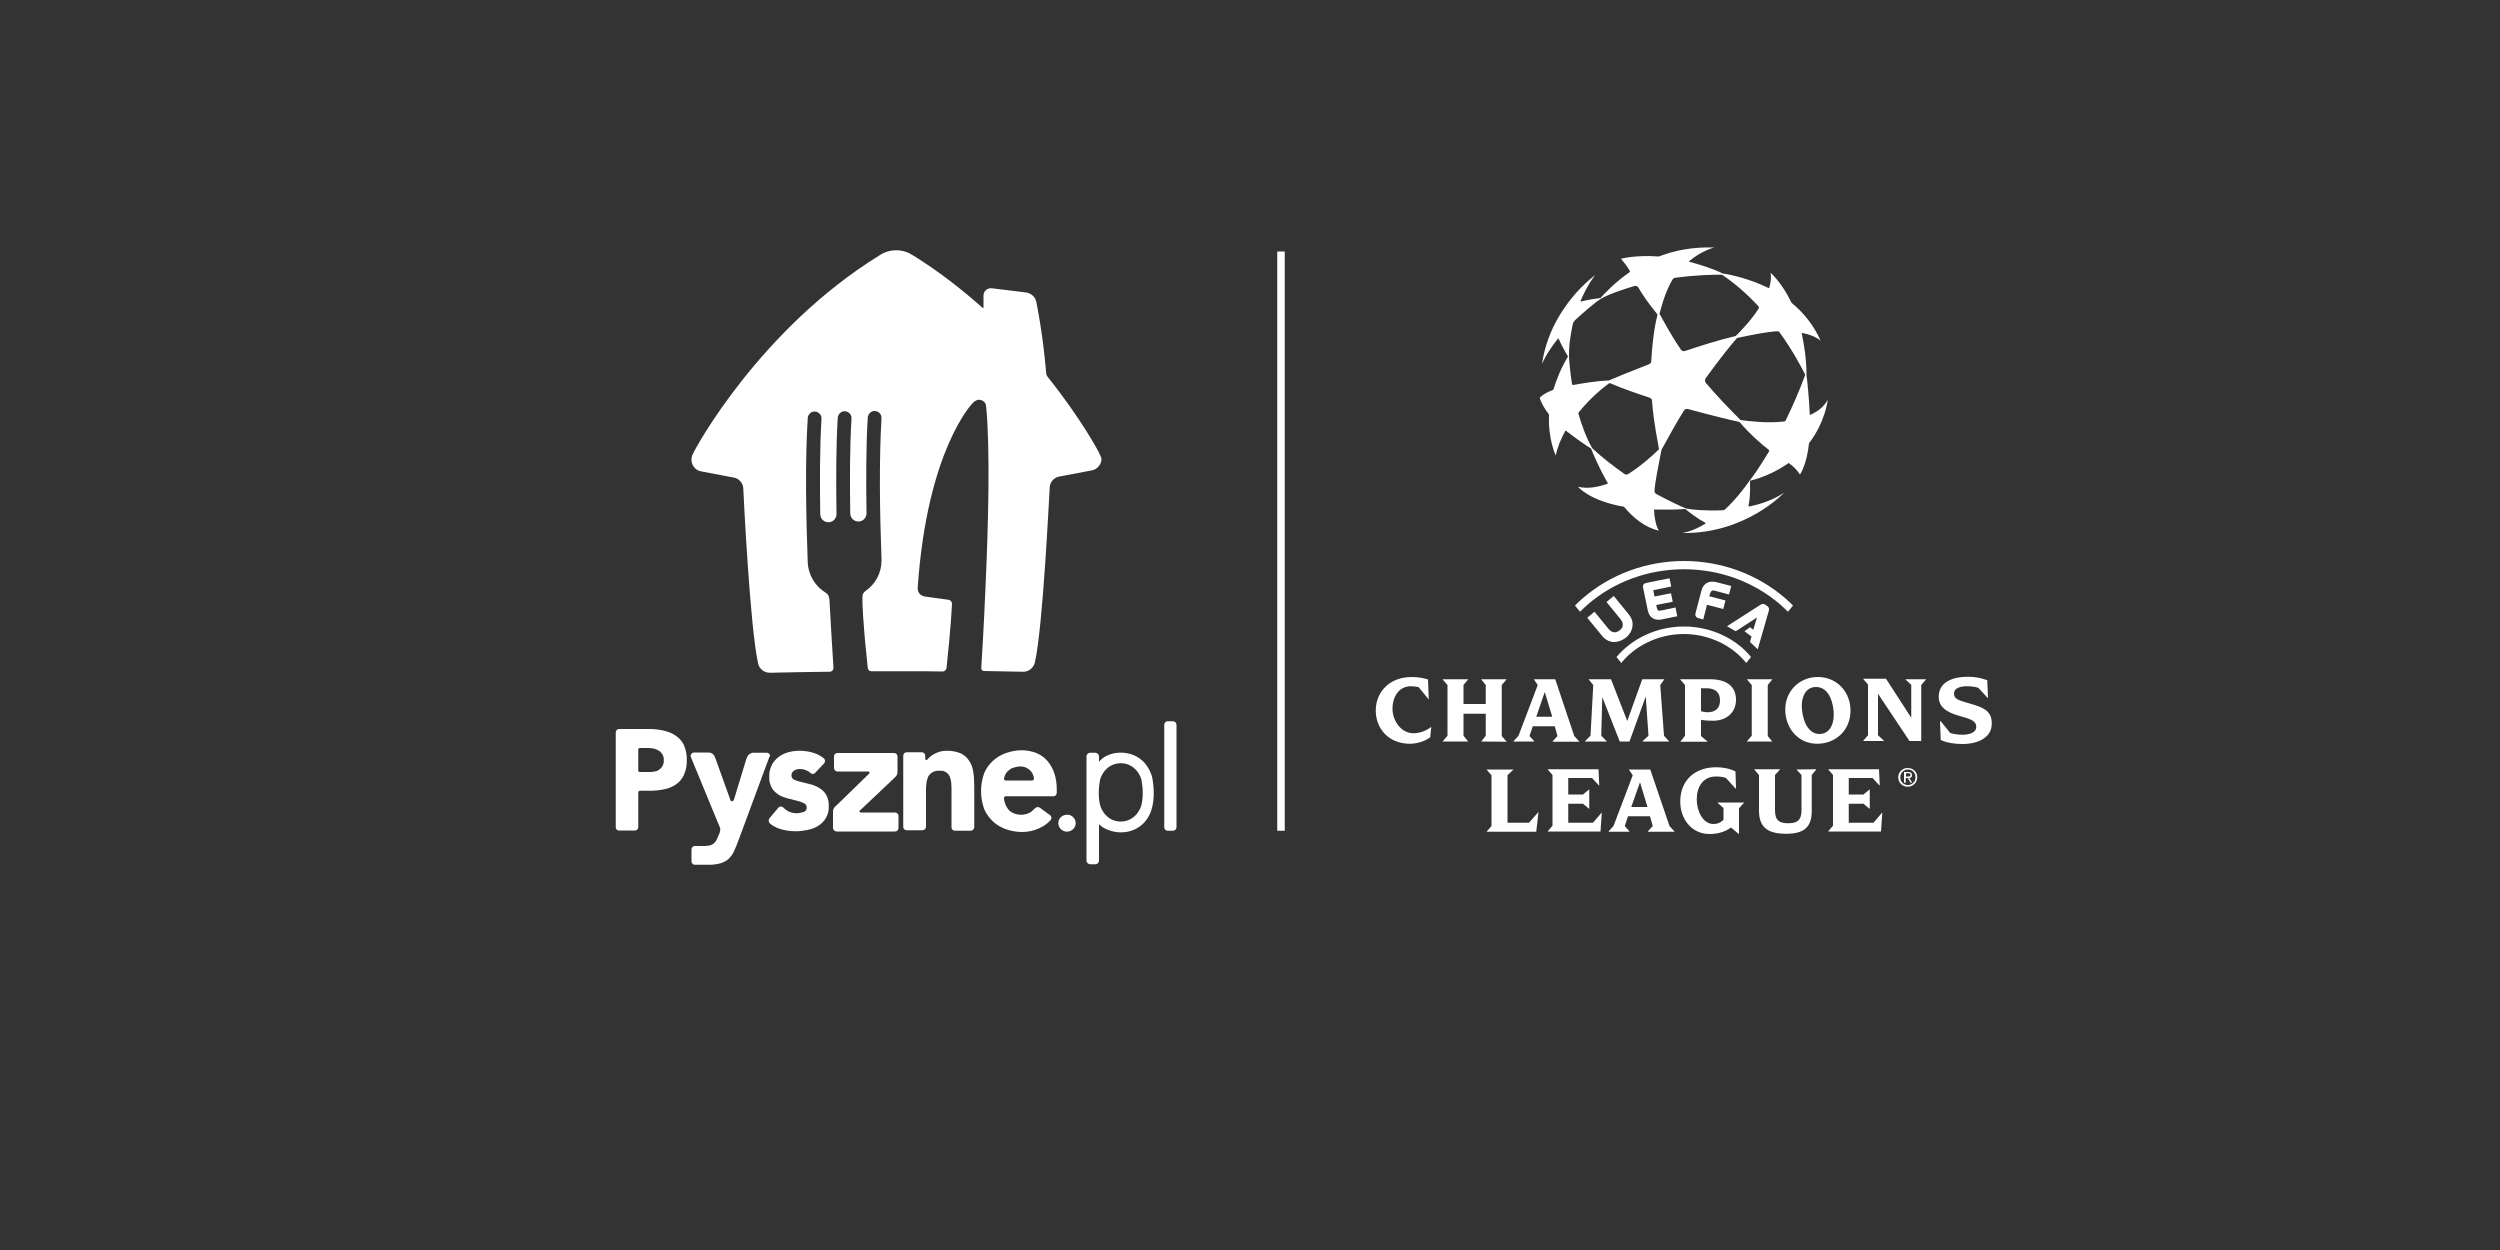 <?xml version="1.0" encoding="utf-8"?>
<!-- Generator: Adobe Illustrator 23.1.0, SVG Export Plug-In . SVG Version: 6.00 Build 0)  -->
<svg version="1.1" id="Layer_1" xmlns="http://www.w3.org/2000/svg" xmlns:xlink="http://www.w3.org/1999/xlink" x="0px" y="0px"
	 viewBox="0 0 1000 500" style="enable-background:new 0 0 1000 500;" xml:space="preserve">
<rect x="0" y="0" width="1000" height="500" fill="#333333" stroke="none"/>
<style type="text/css">
	.st0{display:none;fill:#9B3394;}
	.st1{fill:#FFFFFF;}
	.st2{fill:none;}
</style>
<g id="GUILD">
	<rect x="263.7" y="332.4" class="st0" width="479.2" height="83.8"/>
	<path class="st1" d="M613.8,296.6h-8.4v-0.1l2-2.2l7.7-20.3l-1.5-2.2v-0.1h8.5l7.6,22.7l2,2.2v0.1H621v-0.1l2-2.2l-1.1-3.9h-8.8
		l-1.3,3.9L613.8,296.6L613.8,296.6z M614.5,286.7h6.4l-3-9.9L614.5,286.7z M787.5,281.3c-4.5-1.3-5.9-1.8-5.9-3.9
		c0-2.4,3.1-2.9,5.1-2.9c1.7,0,3.2,0.2,4.6,0.6l3.8,4.1h0.1l-0.3-7.1c-2.4-0.9-4.8-1.4-7.7-1.4c-6,0-11.7,2-11.7,8
		c0,3.8,2.6,6.1,8.4,7.7c4.4,1.2,6.6,2,6.6,4.3c0,2.6-3.3,3.2-5.5,3.2c-1.9,0-3.5-0.3-4.9-0.7l-3.8-4.7H776l0.3,7.5
		c2.6,1.2,5.8,1.6,8.7,1.6c6.4,0,11.7-2.7,11.7-8.1C796.8,284.3,793.3,282.9,787.5,281.3z M762.1,271.7l2.4,2.2v13.2l-10.1-15.6
		h-9.1v0.1l1.9,2.2v20.3l-1.9,2.2v0.1h8.3v-0.1l-2.4-2.2v-16.6l12.6,18.9h4.7V274l1.9-2.2v-0.1L762.1,271.7L762.1,271.7z
		 M763.7,311.2l1.2,1.9h-0.7l-1.1-1.9h-0.8v1.9h-0.7v-4.3h1.7c1,0,1.5,0.4,1.5,1.2C764.9,310.8,764.4,311.1,763.7,311.2z
		 M763.1,310.6c0.6,0,1.1,0,1.1-0.7c0-0.5-0.5-0.6-0.9-0.6h-0.9v1.3L763.1,310.6L763.1,310.6z M766.9,310.9c0,2.2-1.8,3.8-3.8,3.8
		c-2.1,0-3.8-1.6-3.8-3.8c0-2.2,1.8-3.7,3.8-3.7C765.2,307.2,766.9,308.7,766.9,310.9z M766.2,310.9c0-1.8-1.3-3.1-3-3.1
		s-3.1,1.3-3.1,3.1c0,1.8,1.3,3.1,3.1,3.1C764.8,314,766.2,312.7,766.2,310.9z M718.6,307.8l2,2.2v14.2c0,4.1-2,5.1-5.3,5.1
		s-5.3-0.9-5.3-5.1V310l2-2.2v-0.1h-10.3v0.1l1.9,2.2v14.2c0,6.8,3.5,9.3,10.9,9.3c6.7,0,10.2-2.3,10.2-9.1V310l1.8-2.2v-0.1
		L718.6,307.8L718.6,307.8z M726.9,297.5c-7.8,0-12.8-6.4-12.8-13.7c0-7.5,5.8-13,13-13c8,0,13.1,6.3,13.1,13.4
		C740.2,292.4,734,297.5,726.9,297.5z M733.5,286c0-4.3-1.6-11.2-7.1-11.2c-4.4,0-5.7,4.4-5.7,7.4c0,4.4,1.8,11.4,7.1,11.4
		C731.7,293.6,733.5,289.9,733.5,286z M674,294.3V274l-1.9-2.2v-0.1H684c7.2,0,10.4,3.3,10.4,8.2c0,5.2-3.9,8.4-9.2,8.4
		c-1.7,0-3.5-0.1-4.8-0.4v6.5l2.6,2.2v0.1h-10.8v-0.1L674,294.3z M680.4,284.5c0.8,0.2,1.7,0.4,2.6,0.4c3.5,0,5-1.9,5-4.7
		c0-3.3-1.9-4.9-5.5-4.9h-2.1V284.5z M686.9,321l2.5,2.2v4.7c-0.8,0.9-2.2,1.7-4,1.7c-4.4,0-6.7-5.4-6.7-9.9c0-4.9,2.5-9.1,7.6-9.1
		c1.4,0,2.9,0.1,4.1,0.6l3.9,4.3h0.1l-0.2-6.9c-2.3-1.2-5-1.7-7.8-1.7c-8.4,0-14.3,5.2-14.3,13.7c0,7.1,4.6,13,11.7,13
		c3.1,0,6-0.7,8.6-2.6l3.1,2.6h0.1v-10.3l2-2.2V321H686.9L686.9,321z M708.9,296.6l-1.8-2.2V274l1.8-2.2v-0.1h-10.1v0.1l1.9,2.2
		v20.3l-1.9,2.2v0.1H708.9L708.9,296.6z M565.4,293.3c-5.1,0-8.4-5.2-8.4-9.7c0-5.5,3-9.1,7.3-9.1c1.1,0,2.2,0.1,3.2,0.4l3.9,4.8
		h0.1l-0.3-7.9c-1.1-0.4-3.5-1-6.5-1c-9.1,0-14.4,6.2-14.4,13.4c0,7.1,5,13.3,13.7,13.3c2.3,0,5.8-0.8,8.1-2.6l0.4-4.1h-0.1
		C570.5,292.4,567.6,293.3,565.4,293.3z M667.8,330.4l2,2.2v0.1h-10.7v-0.1l2-2.2l-1.1-3.9h-8.8l-1.3,3.9l1.9,2.2v0.1h-8.4v-0.1
		l2-2.2l7.7-20.3l-1.5-2.2v-0.1h8.5L667.8,330.4z M659,322.8l-3-9.9l-3.5,9.9H659z M749.4,329.1h-9.9v-7.6h5.9l2.4,2h0.1v-7.7h-0.1
		l-2.4,2h-5.9v-6.6h9.5l2.8,3h0.1l-0.3-6.5h-20.3v0.1l1.9,2.2v20.3l-1.9,2.2v0.1h21.1l0.5-7.5h-0.1L749.4,329.1z M592.5,296.6
		L592.5,296.6l10.1,0.1v-0.1l-1.9-2.2V274l1.9-2.2v-0.1h-10.1v0.1l1.8,2.2v7.6h-8.9V274l1.8-2.2v-0.1h-10.1v0.1l1.9,2.2v20.3
		l-1.9,2.2v0.1h10.1v-0.1l-1.8-2.2v-8.8h8.9v8.8L592.5,296.6z M611.6,329.1H603v-19l2.3-2.2v-0.1h-10.6v0.1l1.9,2.2v20.3l-1.9,2.2
		v0.1h19.8l0.9-7.8h-0.1L611.6,329.1z M640.9,278.8l7,17.8h3.9l6.5-18l1.1,15.7l-2.4,2.2v0.1h10.6v-0.1l-2-2.2l-1.5-20.3l1.6-2.2
		v-0.1h-8.8l-6,16.7l-6.5-16.7h-8.9v0.1l1.8,2.2l-1.1,20.3l-2.2,2.2v0.1h8.7v-0.1l-2.2-2.2L640.9,278.8z M637.2,329.1h-9.9v-7.6h5.9
		l2.4,2h0.1v-7.7h-0.1l-2.4,2h-5.9v-6.6h9.5l2.8,3h0.1l-0.3-6.5h-20.3v0.1l1.9,2.2v20.3l-1.9,2.2v0.1h21.1l0.5-7.5h-0.1L637.2,329.1
		z M700,256.8l0.6-2.2l-2.8-2.1l2.2-1.6l1.3,1l1.5-4.9l-8.5,5.5l-3.5-2l13.4-8.6c0.5-0.3,1.2-0.6,2.1,0.1l0.6,0.4
		c0.9,0.7,0.8,1.5,0.6,2l-4.4,15.3L700,256.8z M715.2,244.7l2-2.5c-1-1-2-1.9-3.1-2.9c-11.1-9.6-25.5-14.9-40.5-14.9
		s-29.4,5.3-40.5,14.9c-1.1,0.9-2.1,1.9-3.1,2.9l2,2.5c1-1,2.1-2,3.1-2.9c10.5-9.1,24.2-14.1,38.5-14.1s27.9,5,38.5,14.1
		C713.1,242.7,714.2,243.7,715.2,244.7z M686,236.3l5.6,1.5l0.9-3.4l-5.8-1.5c-3.2-0.8-5.3,0.4-6.1,3.3l-2.4,9.1
		c-0.1,0.4-0.1,0.8,0.1,1.2c0.2,0.3,0.5,0.6,0.9,0.7l2.1,0.6l1.5-5.9l6.5,1.7l0.9-3.4l-6.5-1.7l0.3-1
		C684.5,236.2,684.9,236,686,236.3z M667.8,231.3l-9.4,1.9c-0.4,0.1-0.8,0.3-1,0.6s-0.3,0.7-0.2,1.1l1.9,9.2c0.3,1.5,1,2.6,2,3.2
		c0.7,0.4,1.5,0.6,2.4,0.6c0.5,0,1-0.1,1.5-0.2l5.9-1.2l-0.7-3.5l-5.7,1.2c-1.2,0.2-1.5,0.1-1.8-1.2l-0.2-1l6.6-1.3l-0.7-3.4
		l-6.6,1.3l-0.5-2.5l7.2-1.5L667.8,231.3z M647.9,252.1c-0.7,0.6-1.6,0.9-2.3,0.8c-0.9-0.1-1.5-0.5-2.4-1.6l-5.4-6.6l-2.9,2.4
		l5.9,7.2c1.2,1.5,2.7,2.3,4.3,2.5c0.2,0,0.4,0,0.6,0c1.6,0,3.1-0.6,4.6-1.7c1.6-1.3,2.5-2.9,2.7-4.7c0.2-1.7-0.3-3.2-1.6-4.8
		l-5.9-7.2l-2.9,2.4l5.4,6.6l0,0c0.9,1.1,1.2,1.8,1.1,2.7C649.1,250.8,648.7,251.5,647.9,252.1z M673.6,250.6
		c-11,0-20.9,4.9-27,12.2l1.9,2.4c5.5-6.9,14.9-11.6,25-11.6c10.2,0,19.5,4.7,25,11.6l1.9-2.4C694.5,255.5,684.5,250.6,673.6,250.6z
		 M724.2,165.9c-0.1,0.1-0.3,0-0.3-0.2c-0.3-6.8-1-13.4-1.3-15.8c0-5.9-0.9-11.9-1.9-16.4c0-0.2,0.1-0.3,0.3-0.3
		c5.5,1.1,7.3,3.2,7.3,3.2c-2.9-6.6-7.1-11.5-11.7-15.3c-3.9-8.2-8.4-12-8.4-12c0.4,1.8,0.1,3.9-0.5,6c0,0.1-0.2,0.2-0.3,0.1
		c-7.5-3.7-15.3-5.4-18.3-5.8c-4.5-2.2-9.4-3.6-13.4-4.7c-0.1,0-0.1-0.2-0.1-0.2c5.3-4.4,10.1-5.5,10.1-5.5
		c-8.6-0.3-16,1.2-22.2,3.6c-9.3-0.7-15.1,0.9-15.1,0.9s2.6,3.1,3.5,4.8c0.1,0.2,0.1,0.5-0.1,0.6c-5.8,4-10,8.5-11.6,10.3
		c-1.8,0.2-5,0.7-7.8,1.4c-0.1,0-0.2-0.1-0.2-0.2c2.8-6.6,5.8-10.3,5.8-10.3s-17.9,12.7-21.2,35.5c0,0,1.5-4,6.4-10.2
		c0.1-0.1,0.2-0.1,0.2,0c1.4,3.1,3,5.9,3.8,7.2c-2.7,4.4-4.6,9.2-5.8,13.1c0,0.1-0.1,0.2-0.3,0.3c-4.1,1.6-5.2,3.1-5.2,3.1
		c0.6,2.2,1.9,4.3,3.5,6.4c0.1,0.2,0.2,0.4,0.2,0.6c-0.4,9.7,2.7,16.1,2.7,16.1c0.7-3.4,2.1-6.7,3.8-9.8c0.1-0.1,0.2-0.2,0.3-0.1
		c4.1,3.2,8.3,6.1,10,7.1c0.9,2.2,3.3,8,6.7,13.8c0.1,0.1,0,0.3-0.1,0.3c-4,1.4-8,2.1-11.8,1.2c0,0,4.5,5.6,18.4,8
		c3.8,4.6,8.5,8.3,14,9.6c0,0-1.6-1.8-2-8.3c0-0.1,0.1-0.2,0.2-0.2c3.4,0.1,8.1,0.1,12.3-0.2c1.5,1.2,4.8,3.8,8,5.5
		c0.2,0.1,0.2,0.3,0,0.4c-5.6,3.4-9.4,3.7-9.4,3.7c25.5,0.5,40.9-16.1,40.9-16.1c-4.2,2.8-9.1,4.5-13.9,5.5c-0.2,0-0.3-0.1-0.3-0.3
		c0.9-4.4,0.6-8.6,0.6-10c6.1-1.5,11.3-4.2,15.3-7c0.1-0.1,0.2-0.1,0.3,0c1.6,1.1,3,2.4,4.4,4.5c0,0,2.7-3.8,3.6-12.5
		c6.6-8.6,7.5-17.4,7.5-17.4C729.6,162.7,727.1,164.6,724.2,165.9z M669.1,111.7c0.2-0.3,0.6-0.6,1-0.6c8.2-1.1,15.8-1.3,18.7-1.2
		c5.3,3.5,10.4,8.1,14.5,12.5c0.3,0.3,0.3,0.8,0.1,1.1c-2.9,4.6-7.2,9-9.1,10.9c-6.9,1.6-14.3,4-20.3,6c-0.6,0.2-1.2,0-1.6-0.5
		c-4.5-6.6-7.4-12.3-8.6-14.4C665.2,120.1,666.9,115.2,669.1,111.7z M628.8,153.6c-0.7-4.3-1.1-8.9-1.2-10.9
		c-0.1-4.8,0.7-9.1,1.5-13c0.1-0.6,0.5-1.2,1-1.7c2.6-2.4,7.2-6.5,10.1-8.4c2.8-1.8,10.4-4.3,13.6-5.2c0.6-0.2,1.3,0.1,1.6,0.7
		c0.4,0.7,0.8,1.3,1.2,2c2.5,3.9,5.2,7.2,6.4,8.7c-1.5,6.1-2.2,12.9-2.5,18.7c0,0.5-0.4,1-0.9,1.2c-8,3.1-14.1,5.6-16.1,6.5
		c-5.5,0.2-10.7,1.2-14.3,1.8C629.1,154,628.8,153.8,628.8,153.6z M651.3,189.6c-0.5,0.3-1.1,0.3-1.5,0c-4.1-2.9-8.9-6.5-12.9-10.3
		c-2.4-4.1-4.2-9.3-5.5-13.7c-0.1-0.3,0-0.6,0.2-0.8c4.5-5.6,9.9-10,12.2-11.6c5.1,2.2,11,4.2,16.1,5.9c0.5,0.2,0.9,0.6,0.9,1.2
		c0.7,9.2,2.4,16.6,2.8,19.4C661.7,181.6,656.7,186.2,651.3,189.6z M707.6,180.6c-3.9,6.5-6.8,10.5-7.8,11.7
		c-1.3,1.8-4.6,6.6-9.6,11.3c-0.3,0.3-0.7,0.5-1.2,0.5c-6.4,0.3-12.3-0.2-14.6-0.7c-2-0.8-6.5-2.9-11.9-5.8
		c-0.5-0.3-0.7-0.8-0.7-1.3c0.3-4.2,1.6-10.1,2.8-16.4c2.9-5.1,5.9-10.9,9-15.7c0.3-0.5,0.9-0.7,1.5-0.6c9.3,2.5,17.4,4.5,20.7,5.2
		c4.5,5.2,8.8,8.9,11.8,11.2C707.7,180.1,707.7,180.4,707.6,180.6z M714.3,168.1c-0.1,0.3-0.4,0.5-0.7,0.5
		c-7.1,0.8-14.6-0.2-17.4-0.6c-4.8-4.8-10-10.2-13.9-14.9c-0.4-0.5-0.4-1.2-0.1-1.7c5.5-7.7,10.5-13.8,12.6-16.2
		c6.1-1.3,12.1-2.5,16.2-2.7c0.3,0,0.6,0.1,0.8,0.4c5.3,7.3,9,14.4,10.3,17C719.7,156.5,716.8,163,714.3,168.1z"/>
	<g>
		<line class="st2" x1="512.4" y1="332.3" x2="512.4" y2="100.6"/>
		<rect x="510.9" y="100.6" class="st1" width="3" height="231.7"/>
	</g>
	<g>
		<g>
			<g id="PysznePL_2_">
				<g id="PysznePL_Full_Colour_2_">
					<g id="PysznePL-2_2_">
						<path class="st1" d="M418.9,304.3c-1.2-1.4-2.7-2.4-4.4-3.1c-1.8-0.7-3.8-1.1-5.7-1.1c-2.2,0-4.3,0.4-6.4,1.1
							c-1.9,0.7-3.7,1.7-5.2,3.1s-2.7,3-3.5,4.9c-1.7,4.7-1.7,9.8,0,14.5c0.8,1.8,2,3.5,3.5,4.9s3.3,2.4,5.2,3.1
							c2.1,0.7,4.2,1.1,6.4,1.1c2.4,0,4.7-0.5,6.9-1.5c1.7-0.8,3.2-1.8,4.5-3.2c0.5-0.5,0.5-1.3,0-1.9l-4.1-3l0,0l-0.3-0.2
							c-0.5-0.3-1.2-0.2-1.7,0.2c-0.6,0.6-1.2,1.2-1.9,1.7c-1.1,0.7-2.5,1-3.8,1c-1.6,0-3.2-0.5-4.5-1.5c-1.4-1.4-2.2-3.3-2.3-5.2
							c0-0.3,0.2-0.6,0.6-0.7h19.2c0.7,0,1.3-0.6,1.3-1.4v-1.5c0-2.2-0.3-4.3-1-6.4C421.1,307.4,420.1,305.7,418.9,304.3z
							 M412.9,312.2h-10.6c-0.4,0-0.7-0.3-0.7-0.7c0.1-0.5,0.2-1,0.4-1.4c0.3-0.7,0.7-1.3,1.3-1.8c0.6-0.5,1.2-1,2-1.2
							c0.9-0.3,1.8-0.5,2.7-0.5c1.5-0.1,3,0.5,4.1,1.6c0.9,0.9,1.4,2.1,1.5,3.3C413.5,311.9,413.2,312.2,412.9,312.2z"/>
						<path class="st1" d="M327.7,315.2c-1.1-0.7-2.3-1.2-3.6-1.5l-3.6-0.9c-1-0.2-1.9-0.5-2.8-0.9c-0.7-0.3-1.1-0.9-1.1-1.7
							c-0.1-0.8,0.4-1.6,1.1-2s1.4-0.6,2.2-0.6c1.6,0,3.1,0.5,4.3,1.6c0.5,0.5,1.3,0.5,1.8,0l3.7-3.9c0.4-0.5,0.4-1.3,0-1.8
							c-1.2-1.1-2.6-1.8-4.1-2.3c-1.9-0.6-3.8-0.9-5.8-0.9c-1.5,0-3,0.2-4.5,0.6c-1.4,0.4-2.7,1-3.9,1.9c-1.1,0.9-2.1,2-2.7,3.2
							c-0.7,1.5-1.1,3.1-1,4.7c-0.1,1.6,0.3,3.2,1.1,4.6c0.7,1.1,1.7,2,2.8,2.7c1.1,0.6,2.4,1.1,3.6,1.4l3.6,0.9
							c1,0.2,1.9,0.6,2.8,1c0.7,0.3,1.1,1,1.1,1.8s-0.5,1.5-1.3,1.7c-0.9,0.3-1.8,0.5-2.8,0.5c-1.2,0-2.5-0.3-3.5-0.9
							c-0.7-0.4-1.3-0.9-1.9-1.5c-0.5-0.4-1.3-0.4-1.8,0.1l-3.7,4.4c-0.4,0.6-0.3,1.4,0.2,1.9l0,0c1.2,1.1,2.7,1.8,4.2,2.3
							c2,0.6,4,0.9,6.1,0.9c1.6,0,3.2-0.2,4.7-0.5s3-0.8,4.3-1.6c1.3-0.8,2.3-1.8,3.1-3.1c0.9-1.5,1.3-3.2,1.2-4.9
							c0.1-1.6-0.3-3.2-1.1-4.6C329.8,316.8,328.9,315.9,327.7,315.2z"/>
						<path class="st1" d="M270.2,294.2c-1.5-1-3.1-1.6-4.9-2c-1.9-0.4-3.7-0.6-5.6-0.6h-12.1c-0.7,0-1.3,0.6-1.3,1.3V331
							c0,0.7,0.6,1.2,1.3,1.2h6.4c0.7,0,1.3-0.6,1.3-1.3V317c0-0.4,0.3-0.6,0.6-0.7h4.2c1.9,0,3.8-0.2,5.6-0.6c1.7-0.3,3.3-1,4.8-2
							c1.4-1,2.4-2.3,3.1-3.8c0.8-1.9,1.2-3.9,1.1-6c0.1-2.1-0.4-4.1-1.2-6C272.8,296.5,271.7,295.2,270.2,294.2z M265,306.4
							c-0.3,0.6-0.8,1.1-1.4,1.5c-0.5,0.4-1.1,0.6-1.7,0.7c-0.8,0.2-1.5,0.2-2.3,0.2h-3.7c-0.4,0-0.6-0.3-0.6-0.7v-8.3
							c0-0.3,0.3-0.6,0.6-0.6h2.3c0.9,0,1.8,0,2.6,0.1c0.8,0.1,1.5,0.3,2.2,0.7c0.7,0.3,1.4,0.8,1.8,1.5c0.5,0.7,0.8,1.6,0.7,2.5
							C265.6,304.8,265.4,305.7,265,306.4z"/>
						<path class="st1" d="M358.1,325h-13.9c-0.2,0-0.4-0.2-0.4-0.5c0-0.1,0-0.2,0.1-0.3l0.2-0.2l0.2-0.1l13.1-12.4l0.7-0.7
							c0.6-0.5,0.9-1.2,0.9-2v-6.2l0,0c0-0.8-0.6-1.4-1.4-1.4l0,0H335c-0.8,0-1.4,0.6-1.4,1.4v4.6c0,0.7,0.6,1.4,1.4,1.4h12.4
							c0.3,0,0.4,0.2,0.4,0.5c0,0.1,0,0.2-0.1,0.3L336,320.8l0,0l-1.7,1.6l-0.3,0.3c-0.5,0.5-0.8,1.2-0.8,1.9v6.6
							c0,0.7,0.6,1.3,1.4,1.4H358c0.8,0,1.4-0.6,1.4-1.4l0,0v-4.5l0,0C359.5,325.7,358.9,325.1,358.1,325z"/>
						<path class="st1" d="M308,302.1L308,302.1c0-0.1,0-0.1-0.1-0.2c-0.2-0.5-0.6-0.8-1.2-0.8h-5.4c-1,0-2,0.7-2.4,1.6l0,0l0,0
							c0,0.1-0.1,0.2-0.1,0.2v0.1c0,0.1,0,0.1-0.1,0.2l-0.2,0.5l0,0l-4.9,16.1l0,0l-0.1,0.2c-0.1,0.3-0.4,0.5-0.7,0.5
							c-0.3,0-0.5-0.2-0.6-0.4l-5.9-16.4l0,0l-0.1-0.2l-0.4-1.1c-0.5-0.8-1.3-1.4-2.3-1.4h-6.1c-0.4,0.1-0.8,0.4-1,0.8
							c0,0.1-0.1,0.1-0.1,0.2l0,0c-0.1,0.2,0,0.5,0,0.7l11.7,28.4c0.2,0.6,0.1,1.2-0.1,1.8v0.1l-0.2,0.5c-0.3,0.8-0.6,1.5-0.9,2.1
							s-0.6,1.1-1,1.5s-1,0.8-1.6,1c-0.8,0.2-1.6,0.3-2.4,0.3h-3.9c-0.7,0-1.3,0.6-1.3,1.3v4.9c0,0.7,0.6,1.3,1.3,1.3h5.2
							c1.8,0.1,3.5-0.2,5.2-0.6c1.2-0.4,2.3-1,3.2-1.8c0.9-0.9,1.6-1.9,2.1-3c0.6-1.2,1.1-2.6,1.7-4.1l12.5-33.8
							C308.1,302.5,308.1,302.3,308,302.1z"/>
						<path class="st1" d="M387.7,304.4c-0.8-1.3-1.9-2.3-3.3-3c-1.8-0.8-3.7-1.1-5.6-1.1c-1,0-2,0.1-3,0.4
							c-0.9,0.3-1.7,0.6-2.5,1.1c-0.7,0.4-1.3,0.9-1.9,1.5c-0.2,0.2-0.4,0.4-0.5,0.6c-0.1,0.1-0.2,0.1-0.3,0.1
							c-0.3,0-0.5-0.2-0.5-0.5v-1.2c0-0.8-0.6-1.4-1.4-1.4l0,0h-6c-0.8,0-1.4,0.6-1.4,1.4v28.5c0,0.7,0.6,1.3,1.4,1.3h6.3
							c0.7,0,1.3-0.6,1.4-1.3v-15c0-0.9,0.1-1.9,0.2-2.8c0.1-0.8,0.4-1.6,0.7-2.4c0.4-0.7,1-1.3,1.7-1.7c0.9-0.5,1.9-0.7,2.9-0.6
							c1.8-0.2,3.5,0.9,4.1,2.6c0.3,0.8,0.5,1.7,0.5,2.5c0.1,0.9,0.1,1.8,0.1,2.6v15c0,0.7,0.6,1.3,1.4,1.3h6.3
							c0.7,0,1.3-0.6,1.4-1.3v-16.7c0-1.8-0.1-3.7-0.4-5.5C389.1,307.2,388.6,305.7,387.7,304.4z"/>
						<path class="st1" d="M469.2,288.5h-2.1c-0.8,0-1.4,0.7-1.4,1.4v41c0,0.8,0.6,1.4,1.4,1.4h2.1c0.8,0,1.4-0.7,1.4-1.4V290
							C470.6,289.2,470,288.5,469.2,288.5z"/>
						<path class="st1" d="M426.8,325.9c-0.9,0-1.8,0.3-2.5,1c-1.3,1.3-1.3,3.4,0,4.7c1.3,1.4,3.5,1.4,4.9,0.1c0,0,0,0,0.1-0.1
							c1.3-1.3,1.3-3.4,0-4.7C428.6,326.2,427.7,325.8,426.8,325.9z"/>
						<path class="st1" d="M457.8,305.1c-1.2-1.3-2.6-2.3-4.2-3c-3.4-1.4-7.2-1.4-10.5,0c-1.4,0.6-2.6,1.5-3.5,2.6v-2.3l0,0
							c-0.1-0.7-0.7-1.2-1.4-1.3H436c-0.7,0-1.3,0.6-1.4,1.3v42c0.1,0.7,0.7,1.2,1.4,1.3h2.2c0.7,0,1.3-0.6,1.4-1.3l0,0v-14.7
							c1,1,2.2,1.7,3.5,2.2c3.4,1.4,7.2,1.4,10.5,0c1.6-0.7,3-1.7,4.2-3c1.2-1.4,2.1-2.9,2.7-4.7c0.7-2.2,1-4.5,1-6.9
							c0-2.2-0.3-5.8-1-7.6C459.9,308.1,459,306.5,457.8,305.1z M456.5,322.3c-0.4,1.2-1,2.3-1.8,3.3c-0.8,0.9-1.7,1.7-2.8,2.2
							c-2.3,1.1-4.9,1.1-7.2,0c-1.1-0.5-2-1.3-2.8-2.2c-0.8-1-1.4-2.1-1.8-3.3c-0.4-1.6-0.6-3.3-0.6-5c0-1.9,0.2-3.8,0.6-5.7
							c0.4-1.2,1-2.3,1.8-3.3c0.8-0.9,1.7-1.7,2.8-2.2c2.3-1.1,4.9-1.1,7.2,0c1.1,0.5,2,1.3,2.8,2.2c0.8,1,1.4,2.1,1.8,3.3
							c0.4,1.9,0.6,3.8,0.6,5.7C457.1,319,456.9,320.7,456.5,322.3z"/>
					</g>
				</g>
			</g>
		</g>
		<path class="st1" d="M440,181.9L440,181.9c-0.5-1.3-7.7-14.6-20.9-31.1l0,0c-0.3-0.4-0.6-0.9-0.6-1.4l0,0c-1.5-17.3-4-28.7-4-28.7
			c-0.4-2-2.1-3.4-4-3.7l0,0l-13.8-1.7l0,0c-0.1,0-0.2,0-0.4,0c-1.6,0-2.9,1.3-2.9,2.9v4.8c0,0.1-0.1,0.2-0.2,0.2h-0.1l0,0
			c-8.3-7.4-17.5-14.6-27.8-21l0,0c-2-1.3-4.3-2.1-6.8-2.1l0,0l0,0l0,0c-2.5,0-4.9,0.8-6.8,2.1l0,0c-47.6,29.4-73.7,77.1-74.7,79.7
			l0,0c-0.3,0.6-0.4,1.3-0.4,2c0,2.2,1.5,4.1,3.6,4.6l13.7,2.6c1.8,0.5,3.2,2.1,3.4,4c0.1,2.4,2.7,56.4,6,70.5l0,0
			c0.5,2,2.4,3.5,4.6,3.5h0.1c8-0.2,15.3-0.3,23.2-0.4l0,0l0,0h0.1c0.2,0,0.4,0,0.6,0l0,0c0.8,0,1.5-0.7,1.5-1.5l0,0l0,0
			c-0.3-4.7-1-15.5-1.6-26.9c0-0.3,0-0.6-0.1-0.9l0,0c-0.1-1-0.6-1.8-1.4-2.3c-4.1-2.5-6.9-6.9-7.2-11.9c-0.7-18.9-1.1-40.8,0-58
			l0,0c0.1-1.4,1.3-2.6,2.7-2.6c1.5,0,2.8,1.2,2.8,2.7c0,0.1,0,0.1,0,0.2l0,0c-0.7,11.4-0.7,24.9-0.5,38.2l0,0
			c0,1.8,1.5,3.2,3.3,3.2s3.2-1.5,3.2-3.3l0,0c-0.2-13.4-0.2-27,0.5-38.5c0.1-1.4,1.3-2.6,2.7-2.6c1.5,0,2.8,1.2,2.8,2.7
			c0,0.1,0,0.1,0,0.2c-0.7,11.4-0.7,24.8-0.5,38l0,0l0,0c0,1.8,1.5,3.2,3.3,3.2s3.2-1.5,3.2-3.3l0,0c-0.2-13.3-0.2-26.9,0.5-38.3
			c0.1-1.4,1.3-2.6,2.7-2.6c1.5,0,2.8,1.2,2.8,2.7c0,0.1,0,0.1,0,0.2c-1,16.7-0.7,37.7,0,56.2v0.2c0,0.1,0,0.2,0,0.3l0,0
			c0,0.1,0,0.1,0,0.2c0,5.1-2.5,9.5-6.4,12.2c-0.7,0.5-1.2,1.2-1.2,2.1c0,0-0.3,2.8,0.9,16.6c0.6,6,1,10.2,1.2,12.1l0,0
			c0.1,0.7,0.7,1.3,1.4,1.3l0,0c0.4,0,0.9,0,1.3,0l0,0l0,0l0,0l0,0c2.6,0,5.4,0,8.2,0h0.5h0.5c3.6,0,7,0,10.3,0l7.8,0.1l0,0l0,0
			c0.7,0,1.3-0.6,1.5-1.3l0,0c1.8-16.5,2.2-25.8,2.2-25.8c0-0.8-0.6-1.5-1.5-1.6l-9.4-1.3l0,0c-1.5-0.3-2.4-1.2-2.7-2.3
			c-0.2-0.7-0.1-1.5-0.1-1.5c3.8-55,21.9-73.5,21.9-73.5c0.5-0.5,0.9-0.8,0.9-0.8c0.5-0.3,1.1-0.6,1.7-0.6c1.2,0,2.3,0.8,2.7,1.8
			c0,0,0.1,0.4,0.2,1.3c1.6,17.3,0.8,46.7-0.2,69.6c-0.8,19.5-1.8,34.7-1.8,34.7l0,0l0,0c0,0.6,0.5,1.1,1.1,1.1l0,0
			c5.1,0.1,10.2,0.2,15.6,0.3h0.1c2.2,0,4-1.5,4.6-3.5l0,0c3.3-14,5.8-68,6-70.5c0.2-1.9,1.6-3.5,3.4-4l13.7-2.6
			c2-0.5,3.6-2.4,3.6-4.6C440.5,183.2,440.3,182.5,440,181.9z"/>
	</g>
</g>
</svg>
